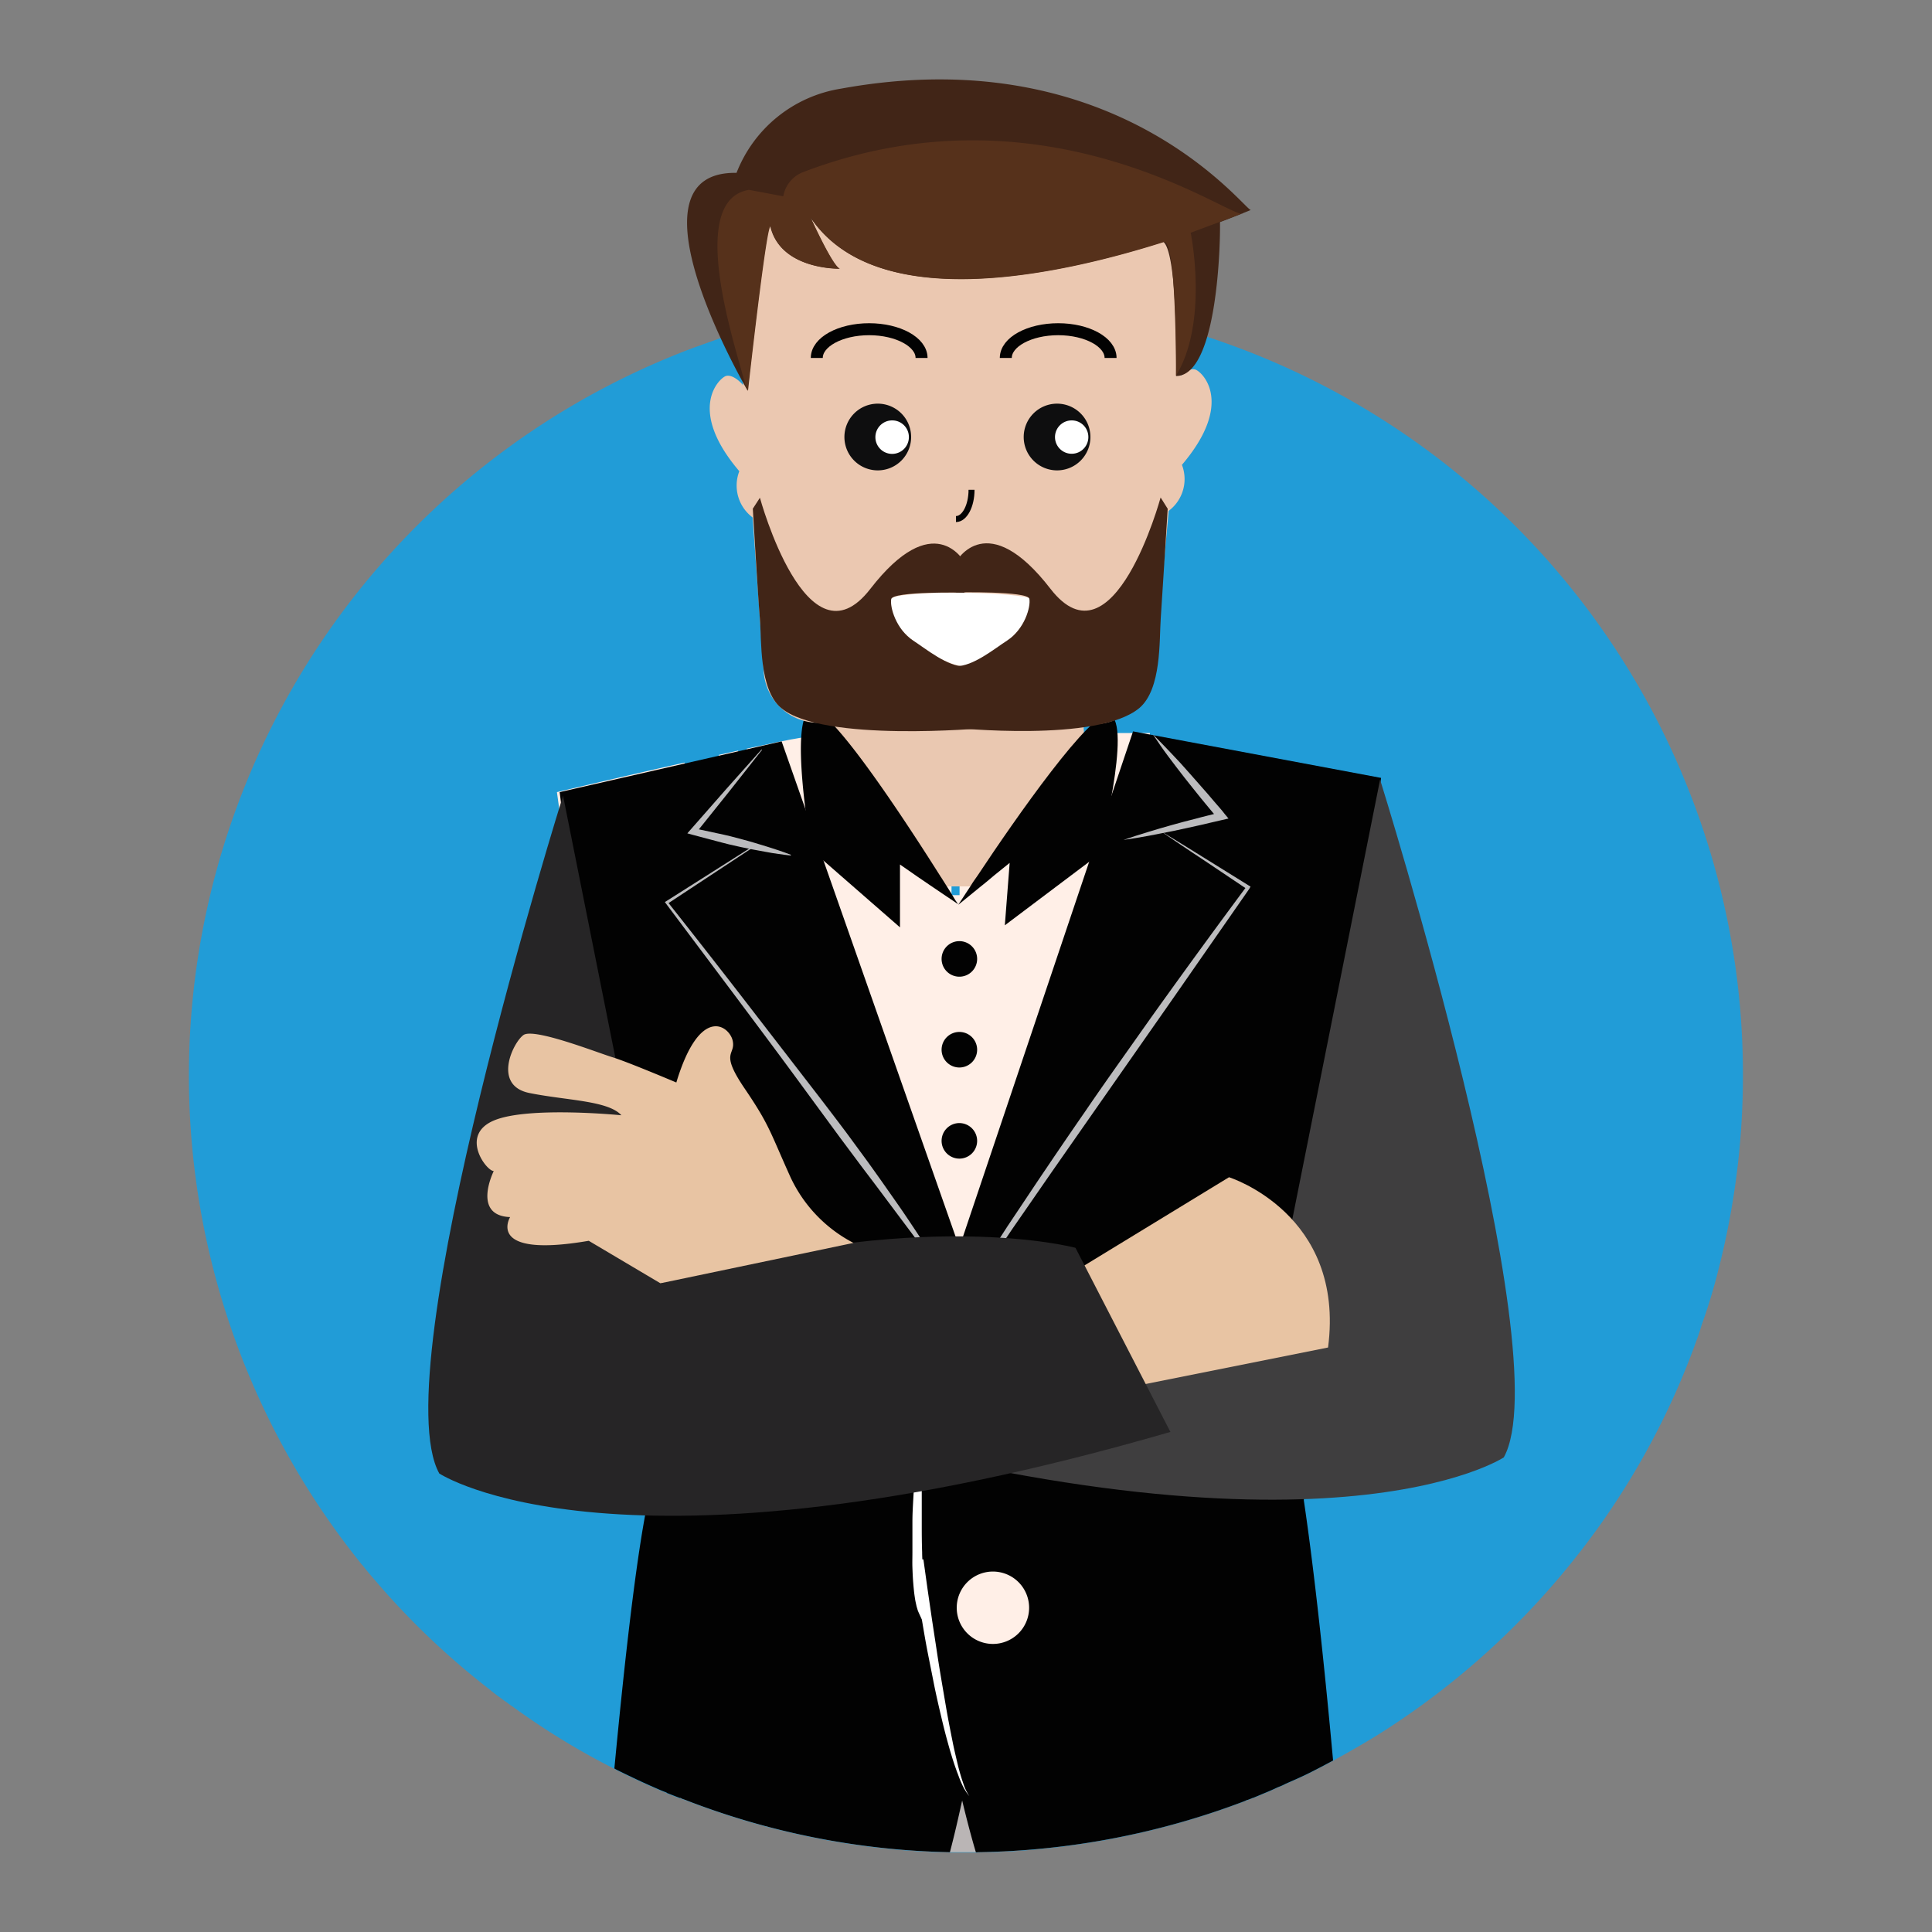 <svg xmlns="http://www.w3.org/2000/svg" id="Layer_1" data-name="Layer 1" viewBox="0 0 300 300"><rect x="0" y="0" width="300" height="300" fill="#808080" stroke="none"/><defs><style>.cls-1{fill:#219cd7;}.cls-2{fill:#ffefe7;}.cls-3{fill:#eac8b1;}.cls-4{fill:#29566d;}.cls-5{fill:#bab5b5;}.cls-6{fill:#020202;}.cls-7{fill:#bcbcbe;}.cls-8{fill:#0b182b;}.cls-9{fill:#fff;}.cls-10{fill:#3f3e3f;}.cls-11{fill:#e8c4a3;}.cls-12{fill:#262526;}.cls-13{fill:#ebc8b1;}.cls-14{fill:#0e0e0f;}.cls-15,.cls-16{fill:none;stroke:#020202;stroke-miterlimit:10;}.cls-15{stroke-width:1.86px;}.cls-16{stroke-width:0.93px;}.cls-17{fill:#412517;}.cls-18{fill:#56311b;}</style></defs><path class="cls-1" d="M270.64,167a121.13,121.13,0,0,1-3.78,30.06,89,89,0,0,1-2.65,8.75c-.22.77-.48,1.54-.77,2.32A118.4,118.4,0,0,1,251.69,232c-1.81,2.84-3.71,5.55-5.75,8.2-.29.39-.58.77-.9,1.16a121.46,121.46,0,0,1-29.32,26.89c-1.87,1.23-3.81,2.39-5.75,3.49-1,.58-2,1.13-3,1.68-1.19.65-2.42,1.29-3.65,1.91s-2.49,1.16-3.74,1.71h0a8.17,8.17,0,0,1-1.17.52c-.61.29-1.26.58-1.87.83s-1.23.52-1.87.78a.51.51,0,0,1-.2.06v0c-.22.11-.48.2-.74.3h-.06c-.16.06-.29.13-.42.19a121.48,121.48,0,0,1-41.46,7.94.57.57,0,0,1-.29,0H150c-.84,0-1.68,0-2.52,0a120,120,0,0,1-41.3-8.2,2.81,2.81,0,0,1-.55-.23l-.09,0c-.68-.25-1.33-.51-2-.77l-.06-.07c-.42-.16-.84-.32-1.26-.51-2.1-.9-4.17-1.88-6.2-2.88a5.06,5.06,0,0,1-.64-.35,114.53,114.53,0,0,1-15.79-9.66c-.36-.22-.71-.51-1.07-.77a2.64,2.64,0,0,1-.42-.29c-.71-.52-1.38-1-2.06-1.58a119.37,119.37,0,0,1-14.73-13.5c-1-1.07-1.93-2.13-2.87-3.23-.74-.84-1.45-1.68-2.13-2.55a2.42,2.42,0,0,1-.36-.42A120.71,120.71,0,0,1,107.69,54c.42-.16.77-.26,1.19-.42.23-.1.45-.16.71-.26l1.91-.68c1.06-.35,2.16-.71,3.26-1a121.21,121.21,0,0,1,67.06-1,.1.1,0,0,1,.06,0c.46.13.94.26,1.36.36.26.09.52.16.77.22a1.59,1.59,0,0,0,.2.07c.81.26,1.58.51,2.39.74a120.71,120.71,0,0,1,75.32,69.9A119.65,119.65,0,0,1,270.64,167Z"></path><rect class="cls-2" x="161.53" y="115.09" width="2.97" height="2.98"></rect><rect class="cls-2" x="157.4" y="115.09" width="2.81" height="2.98"></rect><rect class="cls-2" x="153.27" y="115.09" width="2.8" height="2.98"></rect><rect class="cls-2" x="148.96" y="115.09" width="2.98" height="2.98"></rect><rect class="cls-2" x="136.77" y="115.09" width="2.98" height="2.98"></rect><rect class="cls-2" x="141.06" y="115.09" width="2.81" height="2.98"></rect><rect class="cls-2" x="145.2" y="115.09" width="2.45" height="2.98"></rect><rect class="cls-2" x="136.77" y="119.38" width="2.98" height="2.81"></rect><rect class="cls-2" x="141.06" y="119.38" width="2.81" height="2.81"></rect><rect class="cls-2" x="145.2" y="119.38" width="2.45" height="2.81"></rect><rect class="cls-2" x="148.96" y="119.38" width="2.98" height="2.81"></rect><rect class="cls-2" x="153.27" y="119.38" width="2.8" height="2.81"></rect><rect class="cls-2" x="157.4" y="119.38" width="2.81" height="2.81"></rect><rect class="cls-2" x="141.06" y="123.52" width="2.81" height="2.81"></rect><rect class="cls-2" x="145.2" y="123.52" width="2.45" height="2.81"></rect><rect class="cls-2" x="148.96" y="123.52" width="2.98" height="2.81"></rect><rect class="cls-2" x="153.27" y="123.52" width="2.8" height="2.81"></rect><rect class="cls-2" x="145.2" y="127.64" width="2.45" height="2.98"></rect><rect class="cls-2" x="148.96" y="127.64" width="2.98" height="2.98"></rect><rect class="cls-2" x="145.2" y="131.95" width="2.45" height="2.88"></rect><rect class="cls-2" x="148.96" y="131.95" width="2.98" height="2.88"></rect><path class="cls-2" d="M197.32,236.6H102.13L86.48,123s10-2.37,19.82-4.59v.95h4v-1.31h1.31v-.83l3-.67v1.5h1.33v-1.79c1-.22,1.93-.42,2.8-.59l1.32-.3c.55-.12,1.06-.22,1.52-.3s1-.21,1.38-.27,1-.18,1.31-.23a5.85,5.85,0,0,1,.7-.08l2.28-.05,1.33,0,2.81-.07v.74h4.12v3h-2.81v1.31h2.81v2.81h1.33v1.33h3v7.1h1.31v-3h2.82v7.19h1.32v1.33h2.46V139H149v-2.81h3v-1.33l1.32,0V132h2.8v-1.33h-2.8v-3h4.13v-4.12h2.8v-1.33h1.33v-2.81h3v-1.31h1.33v-3h2.81v-1.28h4.2c.45,0,.89,0,1.33,0,1,0,2,0,3,0h1.31v1.25l18.87,4.29h4.44c11,.42,12.51,2.81,12.51,2.81C216.32,127.47,197.32,236.6,197.32,236.6Z"></path><polygon class="cls-3" points="129.41 109.21 168.05 109.21 168.52 117.24 150.74 137.64 146.92 137.64 129.58 117.92 129.41 109.21"></polygon><rect class="cls-4" x="135.79" y="236.6" width="3.72" height="19.67"></rect><rect class="cls-4" x="135.79" y="253.32" width="25.57" height="2.95"></rect><rect class="cls-4" x="158.6" y="236.6" width="3.61" height="19.67"></rect><rect class="cls-4" x="135.79" y="236.6" width="26.42" height="3.05"></rect><rect class="cls-4" x="156.11" y="244.93" width="9.18" height="2.89"></rect><path class="cls-5" d="M195.09,255.1l-.16,5.36-.49,18.72v0c-.22.11-.48.2-.74.3h-.06c-.16.06-.29.13-.42.19a121.48,121.48,0,0,1-41.46,7.94.57.57,0,0,1-.29,0H150c-.84,0-1.68,0-2.52,0a120,120,0,0,1-41.3-8.2,2.81,2.81,0,0,1-.55-.23l-.35-24.11Z"></path><path class="cls-6" d="M151.73,148.9a2.76,2.76,0,1,1-2.76-2.76A2.76,2.76,0,0,1,151.73,148.9Z"></path><path class="cls-6" d="M151.73,163a2.76,2.76,0,1,1-2.76-2.76A2.76,2.76,0,0,1,151.73,163Z"></path><path class="cls-6" d="M151.73,177.15a2.76,2.76,0,1,1-2.76-2.76A2.77,2.77,0,0,1,151.73,177.15Z"></path><path class="cls-6" d="M148.75,140.39l-.55-.38-.5-.34-.68-.45-2.63-1.78-1.17-.8-.59-.4-2.88-2V144L126,132s-3.69-20.77,0-21.78c2.8-.75,14.38,16.91,19.85,25.57a1,1,0,0,1,.09.13,1.12,1.12,0,0,0,.18.28l0,0,1.52,2.41.73,1.21C148.59,140.12,148.71,140.31,148.75,140.39Z"></path><path class="cls-6" d="M170.64,132.68l-14.61,11,.75-9.69-2.39,1.93-1.19,1-1.09.88-2.45,2-.87.7c.05-.09.27-.42.63-.95s.72-1.13,1.24-1.89l0,0c.14-.23.3-.46.46-.73l.7-1C157.6,127.2,169.6,110,172.3,111,175.9,112.25,170.64,132.68,170.64,132.68Z"></path><polygon class="cls-6" points="121.37 115.12 148.97 193.69 175.94 113.57 214.45 120.79 199.44 260.9 103.53 251.39 86.9 123 121.37 115.12"></polygon><path class="cls-7" d="M179,114c1,1,1.94,2,2.9,3s1.88,2,2.8,3.06,1.83,2.08,2.74,3.11l1.35,1.58c.45.53.9,1,1.34,1.59l.63.76-1,.23-1.9.44c-.63.15-1.26.31-1.9.44-1.27.28-2.54.57-3.81.83s-2.56.51-3.84.75-2.57.45-3.86.63c1.23-.43,2.48-.82,3.72-1.2s2.5-.75,3.75-1.1,2.51-.69,3.77-1c.63-.18,1.26-.33,1.89-.49l1.9-.47-.33,1c-.45-.52-.88-1.06-1.33-1.59l-1.32-1.6c-.86-1.08-1.74-2.15-2.59-3.24s-1.69-2.19-2.52-3.3S179.75,115.14,179,114Z"></path><path class="cls-7" d="M180.15,129c2.31,1.4,4.6,2.81,6.89,4.24l6.86,4.26.28.17L194,138l-12.28,17.65-12.32,17.62-6.15,8.81-6.12,8.84c-2,3-4.05,5.9-6,8.88-1,1.49-2,3-2.92,4.51-.48.76-.93,1.52-1.38,2.3-.22.39-.44.78-.63,1.18a3.8,3.8,0,0,0-.45,1.26,4.07,4.07,0,0,1,.37-1.29c.18-.42.37-.82.57-1.23.4-.8.83-1.59,1.27-2.37.88-1.57,1.8-3.11,2.72-4.64s1.89-3.06,2.85-4.57,1.92-3,2.91-4.53l3-4.49c1-1.5,2-3,3-4.47q3-4.45,6.07-8.88c2-2.94,4.08-5.89,6.15-8.81s4.13-5.86,6.23-8.77q6.27-8.73,12.69-17.37l.08.45-6.71-4.5Q183.49,131.3,180.15,129Z"></path><path class="cls-7" d="M118.34,116.42l-5.14,6.52L108,129.43l-.27-.82,3.82.82c.63.14,1.27.27,1.9.43l1.89.5c.63.17,1.26.34,1.88.53s1.25.37,1.87.57,1.25.39,1.86.6,1.24.43,1.85.67l0,.12c-.65-.06-1.3-.17-1.94-.25s-1.3-.2-1.94-.32l-1.92-.35-1.92-.39-1.9-.43c-.63-.15-1.26-.33-1.89-.49l-3.77-1-.79-.22.52-.59,5.48-6.24,5.52-6.19Z"></path><path class="cls-7" d="M117.13,131.45l-13.5,8.9.05-.29q5.63,7.11,11.18,14.28l11.08,14.35q2.78,3.59,5.5,7.21l2.68,3.65c.9,1.22,1.77,2.46,2.65,3.69l2.6,3.71c.87,1.24,1.71,2.5,2.55,3.76s1.67,2.53,2.46,3.82c.39.65.78,1.3,1.15,2,.19.33.37.66.54,1a4.85,4.85,0,0,1,.42,1.08l-.12,0a4.54,4.54,0,0,0-.5-1c-.2-.32-.4-.64-.61-1-.42-.63-.86-1.24-1.3-1.85-.89-1.22-1.77-2.45-2.68-3.65l-5.43-7.25c-.91-1.21-1.83-2.4-2.73-3.62l-2.71-3.63-5.36-7.3c-3.57-4.88-7.19-9.72-10.81-14.56l-10.87-14.5-.13-.18.18-.11,13.65-8.66Z"></path><path class="cls-2" d="M158.6,217a5.62,5.62,0,1,1-5.62-5.62A5.62,5.62,0,0,1,158.6,217Z"></path><path class="cls-8" d="M157.34,246.68a5.62,5.62,0,1,1-5.63-5.62A5.63,5.63,0,0,1,157.34,246.68Z"></path><path class="cls-6" d="M154.76,242.37s0,.62-.13,1.72c-.13,1.61-.38,4.33-.77,7.78-.07.45-.13.93-.16,1.45s-.16,1.16-.23,1.78v.06c-.06.36-.1.71-.16,1.1v.06c-.78,6.11-1.9,13.66-3.49,21.41v0c-.16.68-.29,1.33-.45,2-.58,2.65-1.19,5.3-1.87,7.88a120,120,0,0,1-41.3-8.2,2.81,2.81,0,0,1-.55-.23l-.09,0c-.68-.25-1.33-.51-2-.77l-.06-.07c-.42-.16-.84-.32-1.26-.51-2.1-.9-4.17-1.88-6.2-2.88a5.06,5.06,0,0,1-.64-.35c1.39-14.66,3.06-30,4.77-39.29.23-1.3.49-2.49.71-3.52,0-.1,0-.2.07-.26v0a5.08,5.08,0,0,1,.35-1c3.65-9.39,20.86-4,34.78,2.26,2.22,1,4.36,2,6.33,3a.54.54,0,0,0,.19.13c.55.26,1.06.52,1.55.78,2.23,1.13,4.2,2.16,5.81,3.06,1.07.59,2,1.07,2.71,1.49h0C154,241.93,154.76,242.37,154.76,242.37Z"></path><path class="cls-6" d="M207,273.37c-1.19.65-2.42,1.29-3.65,1.91s-2.49,1.16-3.74,1.71h0a8.17,8.17,0,0,1-1.17.52c-.61.29-1.26.58-1.87.83s-1.23.52-1.87.78a.51.51,0,0,1-.2.06v0c-.22.11-.48.2-.74.3h-.06c-.16.06-.29.13-.42.19a121.48,121.48,0,0,1-41.46,7.94.57.57,0,0,1-.29,0c-.77-2.59-1.45-5.24-2.1-7.92-1.1-4.64-2-9.36-2.87-13.88a1.8,1.8,0,0,0-.07-.35c-.55-3.23-1.06-6.33-1.48-9.27a7,7,0,0,0-.13-.78c0-.12,0-.25,0-.38-.1-.62-.17-1.2-.26-1.78-.75-5.59-1.26-10.36-1.59-13.66-.12-1.26-.22-2.29-.28-3.06a5.79,5.79,0,0,0-.07-.78c0-.64-.06-1-.06-1s3.48-2.1,8.75-4.84l0,0,3.23-1.68s0,0,0,0c7.2-3.62,16.56-7.88,25-10.14,9.36-2.52,17.56-2.65,20.41,3.13a8.93,8.93,0,0,1,.74,2.13c.58,2.49,1.13,5.72,1.71,9.4a1.57,1.57,0,0,0,0,.16V233C204.1,244,205.71,259.2,207,273.37Z"></path><path class="cls-9" d="M150.52,278.91a8.15,8.15,0,0,1-1.21-2c-.16-.36-.32-.73-.45-1.1s-.29-.74-.41-1.11c-.27-.74-.51-1.5-.74-2.25s-.44-1.52-.65-2.28c-.42-1.52-.78-3.05-1.14-4.59s-.7-3.07-1-4.61-.62-3.09-.92-4.64-.56-3.1-.82-4.65-.53-3.1-.77-4.66l-.7-4.67,1.66-.22.51,4.06.49,4.05.65,5.37-2.21-4.86c-.1-.22-.2-.44-.29-.66l-.19-.64c-.09-.41-.19-.82-.25-1.22s-.12-.81-.16-1.21-.08-.8-.11-1.2c-.07-.8-.1-1.6-.13-2.39s0-1.58,0-2.38c0-1.58,0-3.16,0-4.73s.12-3.15.2-4.73.17-3.14.29-4.71.22-3.14.37-4.71.28-3.13.45-4.7.35-3.12.55-4.69l-.23,9.43-.11,4.72-.07,4.7c0,1.57,0,3.14,0,4.7s0,3.13.06,4.7c0,.78.06,1.55.1,2.33s.1,1.55.17,2.32c0,.38.07.77.12,1.14s.1.76.16,1.13.14.73.22,1.08l.15.5.18.41-1.56.51-.51-4-.49-4.06,1.66-.22.65,4.66.68,4.66.71,4.65c.23,1.55.48,3.1.74,4.65l.79,4.64c.27,1.54.57,3.08.88,4.62.15.76.31,1.53.49,2.29s.35,1.53.55,2.29.42,1.5.68,2.24A8,8,0,0,0,150.52,278.91Z"></path><path class="cls-2" d="M159.8,249.66a5.62,5.62,0,1,1-5.62-5.63A5.62,5.62,0,0,1,159.8,249.66Z"></path><path class="cls-10" d="M214.3,121.06s28,89.36,19.21,105.24c0,0-27.76,18.44-113.52-6.45l4.13-16.9s31.41-5.3,75.06-6.15Z"></path><path class="cls-11" d="M165.11,198.5l25.73-15.7s18.08,5.66,15.38,26.44l-31,6.2Z"></path><path class="cls-12" d="M87.43,123.55s-28,89.37-19.22,105.25c0,0,27.77,18.44,113.53-6.45L167,193.76s-24.3-6.57-64.45,5.54Z"></path><path class="cls-11" d="M132.53,193a21.93,21.93,0,0,1-9.76-10.16c-3.23-7.14-3.23-8.06-7.15-13.83s-1.38-5.07-1.84-7.37-5.07-5.77-8.76,6.45c0,0-7.6-3.22-9.91-3.92s-12.21-4.61-13.83-3.45-4.84,7.83.92,9,12.22,1.16,14.29,3.46h0S82,171.73,76.67,174s-1.15,7.84,0,7.84c0,0-3.46,6.92,2.54,7.15,0,0-3.92,6.45,12.21,3.68l11.13,6.6Z"></path><path class="cls-13" d="M179.21,104.19c0,4.08-4.93,8.23-9,8.23l-43.63-.2a8.53,8.53,0,0,1-8-8l-4.5-62.68a7.37,7.37,0,0,1,7.37-7.38h56.1a7.36,7.36,0,0,1,7.36,7.38Z"></path><path class="cls-14" d="M141.48,67.87a5.18,5.18,0,1,1-5.18-5.19,5.18,5.18,0,0,1,5.18,5.19"></path><path class="cls-9" d="M141.13,67.87a2.6,2.6,0,1,1-2.59-2.59,2.58,2.58,0,0,1,2.59,2.59"></path><path class="cls-14" d="M169.32,67.87a5.18,5.18,0,1,1-5.18-5.19,5.18,5.18,0,0,1,5.18,5.19"></path><path class="cls-9" d="M169,67.87a2.59,2.59,0,1,1-2.59-2.59A2.58,2.58,0,0,1,169,67.87"></path><path class="cls-15" d="M126.83,55.58c0-2.47,3.64-4.46,8.13-4.46s8.14,2,8.14,4.46"></path><path class="cls-15" d="M156.18,55.58c0-2.47,3.65-4.46,8.14-4.46s8.13,2,8.13,4.46"></path><path class="cls-13" d="M182.62,59.21c.61-.87,1.95-2.15,3-1.82s6.13,5.13-2.09,14.79a6.16,6.16,0,0,1-2.44,7.41"></path><path class="cls-13" d="M115.71,60.21c-.62-.88-2-2.14-3-1.82s-6.14,5.13,2.09,14.78a6.18,6.18,0,0,0,2.43,7.43"></path><path class="cls-16" d="M150.86,76.06c0,2.51-1.09,4.54-2.42,4.54"></path><path class="cls-9" d="M138.19,93.07c.9-1.53,20.65-1.22,22.16,0s-6,10.42-10.32,10.42-13.77-7.19-11.84-10.42Z"></path><path class="cls-17" d="M194.24,32.6l-1.38.56v0c-.82.33-2,.8-3.45,1.34-1.29.49-2.81,1-4.51,1.64-1.32.45-2.72.93-4.23,1.4-16.9,5.36-44.78,11.26-54.87-3.84.13.28,3.45,7.61,4.56,8-1.28,0-9.2-.24-10.73-6.47-.51-2-3.55,25.42-3.55,25.42s-.11-.21-.34-.6c-2.54-4.53-18.18-33.49-1.37-33.21a20.92,20.92,0,0,1,16.19-13.07c43.23-7.89,63,19.24,63.69,18.84"></path><path class="cls-17" d="M182.61,58.34s.17-8.67-.45-14.85a.13.13,0,0,0,0-.06c-.29-2.83-.74-5.13-1.45-5.82l0,0a.62.62,0,0,0-.39-.17l9.12-3.16a1.17,1.17,0,0,1,0,.24v.05c.07,2.79-.32,23.74-6.79,23.82"></path><path class="cls-17" d="M116.89,79,118,77.29s7.31,26.86,17.13,14.17,14.49-4.48,14.75-4c.37.72-.13,4.57-.13,4.57s-11.13-.25-11.36,1,.75,4.69,3.42,6.45c2,1.29,5.36,4.08,8,4l3,9.58s-25.09,2.29-31.53-3.13c-3.45-2.91-3-10.54-3.29-13.89s-1.09-17-1.09-17Z"></path><path class="cls-17" d="M181.32,79l-1.1-1.75s-7.3,26.86-17.11,14.17-14.51-4.48-14.77-4c-.36.72.14,4.57.14,4.57s11.13-.25,11.36,1-.74,4.69-3.42,6.45c-2,1.29-5.37,4.08-8,4L148,113s22.47,2.36,28.92-3.06C180.39,107,180,99.39,180.24,96s1.08-17,1.08-17Z"></path><path class="cls-18" d="M192.86,33.16v0l-3.44,1.29-4.53,1.69s2.83,13.79-2.27,22.18c0,0,0-8.72-.45-14.85a.13.13,0,0,0,0-.06c-.28-3.41-.72-6-1.43-5.83h0l0,0c-16.9,5.36-44.78,11.26-54.87-3.84.12.28,3.45,7.61,4.56,8-1.28,0-9.2-.24-10.73-6.47-.51-2-3.55,25.42-3.55,25.42s-.11-.21-.34-.6c-1.14-5-9.6-28.94.49-30.61l5.33,1a4.9,4.9,0,0,1,3.15-3.78c37.3-14.21,66,7,68.16,6.5"></path></svg>